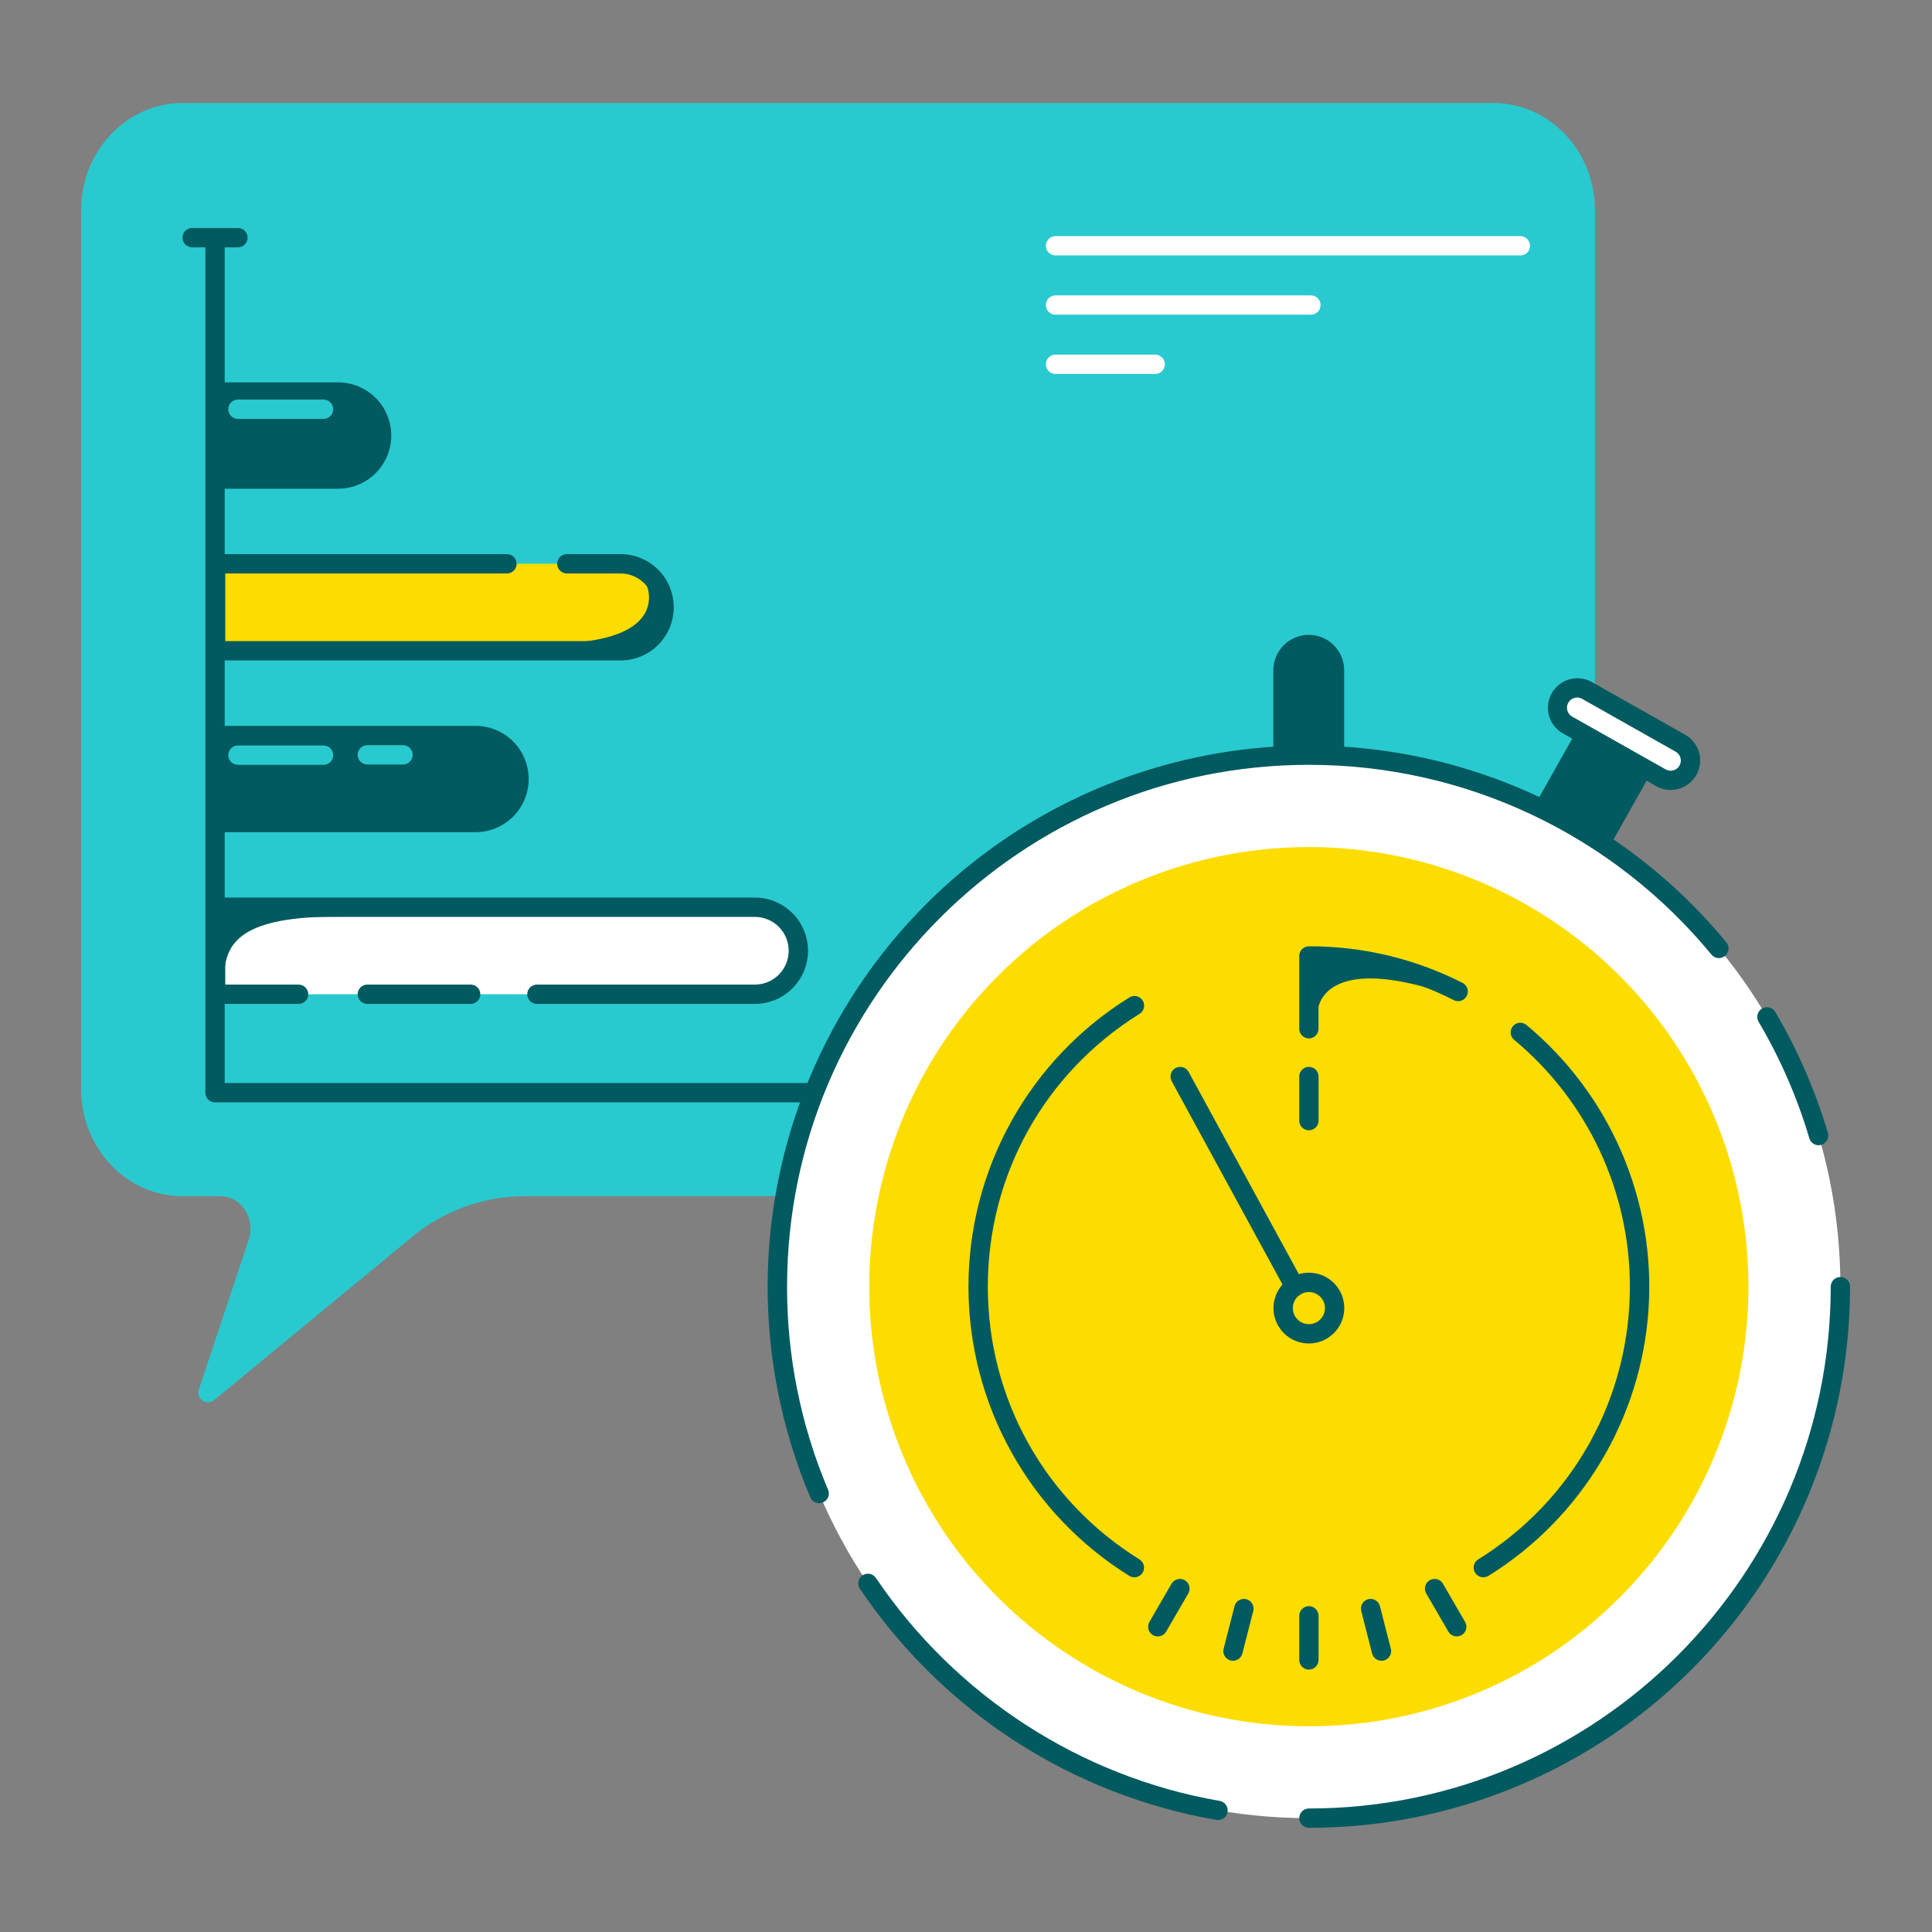 <svg xmlns="http://www.w3.org/2000/svg" xmlns:xlink="http://www.w3.org/1999/xlink" xmlns:svgjs="http://svgjs.com/svgjs" id="SvgjsSvg5963" width="550" height="550"><rect width="100%" height="100%" fill="#808080" stroke="none"/><defs id="SvgjsDefs5964"></defs><g id="SvgjsG5965"><svg xmlns="http://www.w3.org/2000/svg" fill="none" viewBox="0 0 1500 1500" width="550" height="550"><path fill="#28cacf" d="M1159.55 87.5H141.77C102.57 87.5 70.5 121.5 70.5 163.05V845.72C70.5 887.27 102.57 921.27 141.77 921.27H171.15C192.41 921.27 207.29 943.56 200.21 964.82L161.47 1081.27L315.02 954.72C340.859 933.203 373.395 921.374 407.02 921.27H1159.58C1198.78 921.27 1230.84 887.27 1230.84 845.72V163.05C1230.81 121.49 1198.75 87.5 1159.55 87.5Z" class="color28CACF svgShape"></path><path fill="#28cacf" d="M161.47 1088.77C160.282 1088.77 159.11 1088.49 158.052 1087.95C156.993 1087.41 156.078 1086.63 155.383 1085.66C154.687 1084.7 154.231 1083.59 154.051 1082.41C153.872 1081.24 153.974 1080.04 154.35 1078.91L193.1 962.45C194.446 958.453 194.825 954.194 194.206 950.022C193.587 945.85 191.988 941.884 189.54 938.45C187.477 935.477 184.729 933.043 181.529 931.353C178.328 929.663 174.769 928.767 171.15 928.74H141.76C98.34 928.74 63 891.48 63 845.74V163.05C63 117.25 98.34 80 141.76 80H1159.55C1202.98 80 1238.31 117.25 1238.31 163.05V845.72C1238.31 891.51 1202.98 928.72 1159.55 928.72H406.99C375.127 928.884 344.308 940.099 319.79 960.45L166.24 1087.06C164.898 1088.17 163.211 1088.77 161.47 1088.77V1088.77ZM141.76 95C106.61 95 78 125.52 78 163.05V845.72C78 883.24 106.61 913.72 141.76 913.72H171.15C177.148 913.746 183.053 915.213 188.366 917.998C193.679 920.782 198.245 924.802 201.68 929.72C205.509 935.082 208.015 941.274 208.992 947.79C209.968 954.306 209.389 960.961 207.3 967.21L176.78 1058.93L310.22 948.93C337.425 926.366 371.616 913.939 406.96 913.77H1159.52C1194.68 913.77 1223.28 883.24 1223.28 845.77V163.05C1223.28 125.52 1194.68 95 1159.52 95H141.76Z" class="color28CACF svgShape"></path><path fill="#005a5f" d="M167.39 304.38H262.5C266.936 304.38 271.328 305.254 275.427 306.951C279.525 308.649 283.249 311.137 286.386 314.274C289.522 317.411 292.011 321.134 293.708 325.233C295.406 329.331 296.28 333.724 296.28 338.16V338.16C296.28 342.596 295.406 346.989 293.708 351.087C292.011 355.185 289.522 358.909 286.386 362.046C283.249 365.183 279.525 367.671 275.427 369.369C271.328 371.066 266.936 371.94 262.5 371.94H167.39V304.38Z" class="color005A5F svgShape"></path><path fill="#005a5f" d="M262.5 379.44H167.39C165.401 379.44 163.493 378.65 162.086 377.243C160.68 375.837 159.89 373.929 159.89 371.94V304.38C159.89 302.391 160.68 300.483 162.086 299.077C163.493 297.67 165.401 296.88 167.39 296.88H262.5C267.921 296.88 273.289 297.948 278.297 300.022C283.305 302.097 287.856 305.137 291.689 308.971C295.522 312.804 298.563 317.354 300.637 322.363C302.712 327.371 303.78 332.739 303.78 338.16C303.78 343.581 302.712 348.949 300.637 353.957C298.563 358.965 295.522 363.516 291.689 367.349C287.856 371.182 283.305 374.223 278.297 376.298C273.289 378.372 267.921 379.44 262.5 379.44V379.44ZM174.89 364.44H262.5C269.47 364.44 276.154 361.671 281.082 356.743C286.011 351.814 288.78 345.13 288.78 338.16C288.78 331.19 286.011 324.506 281.082 319.577C276.154 314.649 269.47 311.88 262.5 311.88H174.89V364.44Z" class="color005A5F svgShape"></path><path fill="#005a5f" d="M1185.17 855.88H166.95C164.961 855.88 163.053 855.09 161.647 853.684C160.24 852.277 159.45 850.369 159.45 848.38V191.72C159.45 189.731 160.24 187.823 161.647 186.417C163.053 185.01 164.961 184.22 166.95 184.22C168.939 184.22 170.847 185.01 172.253 186.417C173.66 187.823 174.45 189.731 174.45 191.72V840.88H1185.17C1187.16 840.88 1189.07 841.67 1190.47 843.077C1191.88 844.483 1192.67 846.391 1192.67 848.38C1192.67 850.369 1191.88 852.277 1190.47 853.684C1189.07 855.09 1187.16 855.88 1185.17 855.88Z" class="color005A5F svgShape"></path><path fill="#fddd00" d="M167.39 437.72H481.17C490.129 437.72 498.721 441.279 505.056 447.614C511.391 453.949 514.95 462.541 514.95 471.5V471.5C514.95 480.459 511.391 489.051 505.056 495.386C498.721 501.721 490.129 505.28 481.17 505.28H167.39V437.72Z" class="colorFDDD00 svgShape"></path><path fill="#005a5f" d="M167.39 571.05H369.17C378.129 571.05 386.721 574.609 393.056 580.944C399.391 587.279 402.95 595.871 402.95 604.83V604.83C402.95 613.789 399.391 622.381 393.056 628.716C386.721 635.051 378.129 638.61 369.17 638.61H167.39V571.05Z" class="color005A5F svgShape"></path><path fill="#005a5f" d="M369.17 646.11H167.39C165.401 646.11 163.493 645.32 162.086 643.913C160.68 642.507 159.89 640.599 159.89 638.61V571.05C159.89 569.061 160.68 567.153 162.086 565.746C163.493 564.34 165.401 563.55 167.39 563.55H369.17C380.118 563.55 390.618 567.899 398.359 575.64C406.101 583.382 410.45 593.882 410.45 604.83C410.45 615.778 406.101 626.278 398.359 634.019C390.618 641.761 380.118 646.11 369.17 646.11V646.11ZM174.89 631.11H369.17C376.14 631.11 382.824 628.341 387.752 623.413C392.681 618.484 395.45 611.8 395.45 604.83C395.45 597.86 392.681 591.175 387.752 586.247C382.824 581.319 376.14 578.55 369.17 578.55H174.89V631.11Z" class="color005A5F svgShape"></path><path fill="#ffffff" d="M167.39 704.38H586.06C595.019 704.38 603.611 707.939 609.946 714.274 616.281 720.609 619.84 729.201 619.84 738.16V738.16C619.84 747.119 616.281 755.711 609.946 762.046 603.611 768.381 595.019 771.94 586.06 771.94H167.39V704.38zM1180.39 198.33H819.5C817.511 198.33 815.603 197.54 814.197 196.133 812.79 194.727 812 192.819 812 190.83 812 188.841 812.79 186.933 814.197 185.527 815.603 184.12 817.511 183.33 819.5 183.33H1180.39C1182.38 183.33 1184.29 184.12 1185.69 185.527 1187.1 186.933 1187.89 188.841 1187.89 190.83 1187.89 192.819 1187.1 194.727 1185.69 196.133 1184.29 197.54 1182.38 198.33 1180.39 198.33zM1017.79 244.33H819.5C817.511 244.33 815.603 243.54 814.197 242.133 812.79 240.727 812 238.819 812 236.83 812 234.841 812.79 232.933 814.197 231.527 815.603 230.12 817.511 229.33 819.5 229.33H1017.79C1019.78 229.33 1021.69 230.12 1023.09 231.527 1024.5 232.933 1025.29 234.841 1025.29 236.83 1025.29 238.819 1024.5 240.727 1023.09 242.133 1021.69 243.54 1019.78 244.33 1017.79 244.33V244.33zM896.91 290.33H819.5C817.511 290.33 815.603 289.54 814.197 288.133 812.79 286.727 812 284.819 812 282.83 812 280.841 812.79 278.933 814.197 277.527 815.603 276.12 817.511 275.33 819.5 275.33H896.91C898.899 275.33 900.807 276.12 902.213 277.527 903.62 278.933 904.41 280.841 904.41 282.83 904.41 284.819 903.62 286.727 902.213 288.133 900.807 289.54 898.899 290.33 896.91 290.33z" class="colorfff svgShape"></path><path fill="#005a5f" d="M1016.13 500.44C1021.43 500.44 1026.52 502.547 1030.27 506.298C1034.02 510.049 1036.13 515.136 1036.13 520.44V586.08H996.13V520.42C996.135 515.119 998.245 510.037 1001.99 506.291C1005.74 502.544 1010.83 500.44 1016.13 500.44V500.44Z" class="color005A5F svgShape"></path><path fill="#005a5f" d="M1036.11 593.55H996.11C994.121 593.55 992.214 592.76 990.807 591.353 989.401 589.947 988.61 588.039 988.61 586.05V520.41C988.61 513.117 991.508 506.122 996.665 500.965 1001.82 495.807 1008.82 492.91 1016.11 492.91 1023.4 492.91 1030.4 495.807 1035.56 500.965 1040.71 506.122 1043.61 513.117 1043.61 520.41V586.05C1043.61 588.039 1042.82 589.947 1041.41 591.353 1040.01 592.76 1038.1 593.55 1036.11 593.55zM1003.65 578.55H1028.65V520.41C1028.65 517.095 1027.33 513.915 1024.99 511.571 1022.64 509.227 1019.47 507.91 1016.15 507.91 1012.84 507.91 1009.66 509.227 1007.31 511.571 1004.97 513.915 1003.65 517.095 1003.65 520.41V578.55zM1282.58 583.593L1237.83 558.352 1195.77 632.915 1240.51 658.156 1282.58 583.593z" class="color005A5F svgShape"></path><path fill="#005a5f" d="M1240.55 665.62C1239.26 665.611 1237.99 665.267 1236.87 664.62L1192.13 639.38C1191.27 638.897 1190.52 638.248 1189.91 637.473C1189.3 636.698 1188.85 635.81 1188.59 634.861C1188.32 633.912 1188.25 632.92 1188.37 631.942C1188.49 630.963 1188.8 630.018 1189.28 629.16L1231.34 554.59C1232.32 552.86 1233.95 551.59 1235.86 551.057C1237.78 550.525 1239.83 550.774 1241.56 551.75L1286.3 576.99C1287.16 577.473 1287.91 578.12 1288.52 578.895C1289.13 579.669 1289.58 580.556 1289.84 581.504C1290.11 582.453 1290.18 583.444 1290.06 584.421C1289.94 585.399 1289.63 586.343 1289.15 587.2L1247.08 661.77C1246.6 662.628 1245.95 663.383 1245.18 663.99C1244.4 664.598 1243.52 665.046 1242.57 665.31C1241.91 665.502 1241.23 665.607 1240.55 665.62ZM1206.03 630.04L1237.68 647.91L1272.38 586.41L1240.68 568.54L1206.03 630.04Z" class="color005A5F svgShape"></path><path fill="#ffffff" d="M1304.63 577.05L1232.04 536.095C1224.63 531.916 1215.24 534.533 1211.06 541.941C1206.88 549.349 1209.5 558.742 1216.9 562.921L1289.5 603.876C1296.91 608.055 1306.3 605.437 1310.48 598.03C1314.66 590.622 1312.04 581.229 1304.63 577.05Z" class="colorfff svgShape"></path><path fill="#005a5f" d="M1297.06 613.33C1293.13 613.315 1289.26 612.282 1285.85 610.33L1213.25 569.33C1208.02 566.316 1204.19 561.358 1202.6 555.535C1201 549.713 1201.77 543.496 1204.74 538.238C1207.7 532.98 1212.63 529.106 1218.43 527.458C1224.24 525.81 1230.46 526.522 1235.75 529.44L1308.35 570.44C1310.97 571.916 1313.27 573.894 1315.13 576.26C1316.98 578.627 1318.35 581.336 1319.16 584.232C1319.97 587.129 1320.2 590.156 1319.84 593.141C1319.47 596.126 1318.53 599.011 1317.05 601.63C1315.06 605.178 1312.15 608.132 1308.64 610.188C1305.13 612.244 1301.13 613.328 1297.06 613.33V613.33ZM1224.52 541.58C1222.77 541.576 1221.07 542.151 1219.69 543.216C1218.3 544.281 1217.31 545.775 1216.86 547.464C1216.42 549.154 1216.54 550.943 1217.22 552.553C1217.9 554.162 1219.1 555.501 1220.62 556.36V556.36L1293.22 597.36C1295.04 598.389 1297.2 598.65 1299.22 598.088C1301.24 597.525 1302.95 596.184 1303.98 594.36C1305.01 592.535 1305.27 590.376 1304.71 588.359C1304.14 586.341 1302.8 584.629 1300.98 583.6L1228.38 542.6C1227.2 541.932 1225.87 541.581 1224.52 541.58Z" class="color005A5F svgShape"></path><path fill="#ffffff" d="M1016.23 1411.61C1244.13 1411.61 1428.88 1226.86 1428.88 998.96C1428.88 771.06 1244.13 586.31 1016.23 586.31C788.33 586.31 603.58 771.06 603.58 998.96C603.58 1226.86 788.33 1411.61 1016.23 1411.61Z" class="colorfff svgShape"></path><path fill="#fddd00" d="M1016.23 1332.76C1200.58 1332.76 1350.03 1183.31 1350.03 998.96C1350.03 814.607 1200.58 665.16 1016.23 665.16C831.877 665.16 682.43 814.607 682.43 998.96C682.43 1183.31 831.877 1332.76 1016.23 1332.76Z" class="colorFDDD00 svgShape"></path><path fill="#fddd00" d="M1016.23 1340.26C937.269 1340.27 860.747 1312.9 799.703 1262.82C738.659 1212.73 696.87 1143.03 681.456 1065.59C666.041 988.145 677.956 907.754 715.168 838.112C752.381 768.469 812.591 713.885 885.537 683.658C958.484 653.431 1039.65 649.432 1115.22 672.343C1190.78 695.254 1256.07 743.657 1299.94 809.304C1343.82 874.952 1363.58 953.783 1355.85 1032.36C1348.12 1110.95 1313.39 1184.42 1257.56 1240.26C1225.94 1272.06 1188.34 1297.27 1146.91 1314.43C1105.49 1331.6 1061.07 1340.38 1016.23 1340.26V1340.26ZM1016.23 672.66C836.31 672.66 689.93 819.04 689.93 998.96C689.93 1178.88 836.31 1325.26 1016.23 1325.26C1196.15 1325.26 1342.52 1178.88 1342.52 998.96C1342.52 819.04 1196.15 672.66 1016.23 672.66V672.66Z" class="colorFDDD00 svgShape"></path><path fill="#005a5f" d="M880.76 1224.6C879.347 1224.61 877.96 1224.22 876.76 1223.47 838.575 1199.76 807.07 1166.69 785.224 1127.41 763.377 1088.13 751.912 1043.92 751.912 998.97 751.912 954.02 763.377 909.814 785.224 870.53 807.07 831.246 838.575 798.184 876.76 774.47 877.597 773.93 878.532 773.561 879.512 773.386 880.491 773.211 881.496 773.233 882.468 773.45 883.439 773.667 884.358 774.075 885.17 774.651 885.982 775.227 886.671 775.959 887.197 776.803 887.724 777.648 888.076 778.59 888.235 779.572 888.394 780.555 888.356 781.559 888.122 782.527 887.889 783.495 887.465 784.406 886.876 785.209 886.287 786.011 885.544 786.688 884.69 787.2 810.96 833.09 766.94 912.2 766.94 998.98 766.94 1085.76 810.94 1164.87 884.69 1210.75 886.078 1211.61 887.146 1212.9 887.732 1214.43 888.318 1215.95 888.391 1217.63 887.938 1219.2 887.485 1220.77 886.532 1222.15 885.224 1223.13 883.916 1224.1 882.324 1224.63 880.69 1224.62L880.76 1224.6zM1016.23 806.22C1014.24 806.22 1012.33 805.43 1010.93 804.023 1009.52 802.617 1008.73 800.709 1008.73 798.72V742.21C1008.73 740.221 1009.52 738.313 1010.93 736.907 1012.33 735.5 1014.24 734.71 1016.23 734.71 1057.66 734.588 1098.53 744.315 1135.47 763.09 1136.35 763.532 1137.14 764.144 1137.79 764.892 1138.44 765.639 1138.93 766.507 1139.24 767.446 1139.55 768.384 1139.67 769.375 1139.6 770.361 1139.52 771.346 1139.26 772.308 1138.81 773.189 1138.36 774.071 1137.74 774.856 1136.99 775.498 1136.24 776.141 1135.37 776.629 1134.43 776.934 1133.49 777.239 1132.5 777.355 1131.51 777.275 1130.53 777.195 1129.57 776.922 1128.69 776.47 1096.1 759.902 1060.23 750.798 1023.69 749.82V798.72C1023.69 800.702 1022.91 802.604 1021.51 804.009 1020.11 805.415 1018.21 806.21 1016.23 806.22zM1151.68 1224.6C1150.05 1224.61 1148.45 1224.08 1147.15 1223.11 1145.84 1222.13 1144.89 1220.75 1144.43 1219.18 1143.98 1217.61 1144.05 1215.93 1144.64 1214.41 1145.22 1212.88 1146.29 1211.59 1147.68 1210.73 1221.41 1164.85 1265.43 1085.73 1265.43 998.96 1265.47 962.372 1257.43 926.226 1241.9 893.099 1226.36 859.973 1203.71 830.68 1175.56 807.31 1174.8 806.681 1174.18 805.908 1173.72 805.037 1173.26 804.166 1172.98 803.213 1172.89 802.233 1172.8 801.252 1172.91 800.264 1173.2 799.325 1173.49 798.385 1173.97 797.512 1174.59 796.755 1175.22 795.999 1176 795.374 1176.87 794.916 1177.74 794.458 1178.69 794.176 1179.67 794.087 1180.65 793.997 1181.64 794.101 1182.58 794.394 1183.52 794.686 1184.39 795.161 1185.15 795.79 1217.35 822.548 1242.73 856.574 1259.2 895.064 1275.67 933.554 1282.76 975.406 1279.88 1017.17 1277 1058.94 1264.24 1099.42 1242.64 1135.29 1221.05 1171.16 1191.24 1201.38 1155.68 1223.47 1154.48 1224.22 1153.09 1224.61 1151.68 1224.6V1224.6zM1016.23 877.56C1015.25 877.561 1014.27 877.368 1013.36 876.992 1012.45 876.615 1011.62 876.063 1010.92 875.366 1010.23 874.669 1009.68 873.842 1009.3 872.932 1008.92 872.021 1008.73 871.045 1008.73 870.06V835.82C1008.73 833.831 1009.52 831.923 1010.93 830.517 1012.33 829.11 1014.24 828.32 1016.23 828.32 1018.22 828.32 1020.13 829.11 1021.53 830.517 1022.94 831.923 1023.73 833.831 1023.73 835.82V870.06C1023.73 872.049 1022.94 873.957 1021.53 875.363 1020.13 876.77 1018.22 877.56 1016.23 877.56zM1016.23 1296.28C1014.24 1296.28 1012.33 1295.49 1010.93 1294.08 1009.52 1292.68 1008.73 1290.77 1008.73 1288.78V1254.53C1008.73 1252.54 1009.52 1250.63 1010.93 1249.23 1012.33 1247.82 1014.24 1247.03 1016.23 1247.03 1018.22 1247.03 1020.13 1247.82 1021.53 1249.23 1022.94 1250.63 1023.73 1252.54 1023.73 1254.53V1288.78C1023.73 1290.77 1022.94 1292.68 1021.53 1294.08 1020.13 1295.49 1018.22 1296.28 1016.23 1296.28zM957.31 1289.4C956.166 1289.4 955.036 1289.14 954.007 1288.64 952.979 1288.14 952.079 1287.41 951.377 1286.5 950.675 1285.6 950.19 1284.55 949.958 1283.43 949.726 1282.31 949.754 1281.15 950.04 1280.04L958.54 1246.87C959.068 1244.98 960.313 1243.38 962.01 1242.4 963.706 1241.42 965.72 1241.14 967.618 1241.62 969.517 1242.11 971.151 1243.32 972.17 1244.99 973.189 1246.66 973.512 1248.67 973.07 1250.58L964.58 1283.72C964.173 1285.34 963.237 1286.78 961.92 1287.81 960.603 1288.84 958.981 1289.4 957.31 1289.4V1289.4zM898.89 1270.5C897.572 1270.5 896.277 1270.15 895.136 1269.5 893.994 1268.84 893.047 1267.89 892.39 1266.75 891.733 1265.6 891.388 1264.31 891.392 1262.99 891.395 1261.67 891.746 1260.38 892.41 1259.24L909.58 1229.62C910.577 1227.9 912.218 1226.64 914.142 1226.12 916.066 1225.61 918.116 1225.88 919.84 1226.88 921.563 1227.88 922.821 1229.52 923.334 1231.44 923.848 1233.37 923.577 1235.42 922.58 1237.14L905.4 1266.77C904.737 1267.91 903.786 1268.85 902.644 1269.51 901.501 1270.16 900.206 1270.5 898.89 1270.5V1270.5zM1072.56 1289.4C1070.9 1289.4 1069.28 1288.84 1067.97 1287.82 1066.65 1286.8 1065.71 1285.37 1065.3 1283.76L1056.81 1250.58C1056.37 1248.67 1056.69 1246.66 1057.71 1244.99 1058.73 1243.32 1060.36 1242.11 1062.26 1241.62 1064.16 1241.14 1066.17 1241.42 1067.87 1242.4 1069.57 1243.38 1070.81 1244.98 1071.34 1246.87L1079.83 1280.04C1080.12 1281.15 1080.15 1282.31 1079.92 1283.43 1079.69 1284.55 1079.2 1285.6 1078.5 1286.51 1077.8 1287.41 1076.89 1288.14 1075.87 1288.64 1074.84 1289.15 1073.71 1289.4 1072.56 1289.4V1289.4zM1130.99 1270.5C1129.68 1270.5 1128.38 1270.16 1127.25 1269.5 1126.11 1268.85 1125.16 1267.91 1124.5 1266.77L1107.32 1237.14C1106.32 1235.42 1106.05 1233.37 1106.56 1231.44 1107.08 1229.52 1108.34 1227.88 1110.06 1226.88 1111.78 1225.88 1113.83 1225.61 1115.76 1226.12 1117.68 1226.64 1119.32 1227.9 1120.32 1229.62L1137.49 1259.24C1138.15 1260.38 1138.5 1261.67 1138.51 1262.99 1138.51 1264.31 1138.17 1265.6 1137.51 1266.75 1136.85 1267.89 1135.91 1268.84 1134.76 1269.5 1133.62 1270.15 1132.33 1270.5 1131.01 1270.5H1130.99zM1016.23 1043.08C1010.79 1043.08 1005.48 1041.47 1000.96 1038.45 996.439 1035.43 992.915 1031.14 990.834 1026.12 988.753 1021.1 988.208 1015.57 989.268 1010.24 990.328 1004.91 992.945 1000.01 996.789 996.169 1000.63 992.325 1005.53 989.708 1010.86 988.648 1016.19 987.588 1021.72 988.133 1026.74 990.214 1031.76 992.295 1036.05 995.819 1039.07 1000.34 1042.09 1004.86 1043.7 1010.17 1043.7 1015.61 1043.69 1022.89 1040.79 1029.87 1035.64 1035.02 1030.49 1040.17 1023.51 1043.07 1016.23 1043.08V1043.08zM1016.23 1003.13C1013.76 1003.13 1011.35 1003.86 1009.29 1005.23 1007.24 1006.6 1005.64 1008.55 1004.69 1010.83 1003.75 1013.11 1003.5 1015.62 1003.98 1018.04 1004.46 1020.46 1005.65 1022.68 1007.39 1024.43 1009.14 1026.18 1011.36 1027.37 1013.78 1027.85 1016.2 1028.33 1018.71 1028.09 1020.99 1027.14 1023.27 1026.2 1025.22 1024.6 1026.6 1022.54 1027.97 1020.49 1028.7 1018.08 1028.7 1015.61 1028.69 1012.3 1027.38 1009.13 1025.04 1006.79 1022.71 1004.46 1019.54 1003.14 1016.23 1003.13V1003.13z" class="color005A5F svgShape"></path><path fill="#005a5f" d="M1005.19 1006.46C1003.84 1006.46 1002.52 1006.1 1001.36 1005.41 1000.2 1004.72 999.244 1003.73 998.6 1002.55L909.68 839.41C909.208 838.545 908.912 837.596 908.807 836.617 908.702 835.637 908.792 834.647 909.07 833.702 909.348 832.757 909.809 831.876 910.428 831.11 911.046 830.343 911.81 829.706 912.675 829.235 913.539 828.763 914.489 828.467 915.468 828.362 916.447 828.258 917.438 828.347 918.382 828.625 919.327 828.903 920.208 829.365 920.975 829.983 921.741 830.602 922.378 831.365 922.85 832.23L1011.74 995.37C1012.37 996.511 1012.68 997.796 1012.66 999.098 1012.64 1000.4 1012.28 1001.67 1011.61 1002.79 1010.95 1003.91 1010 1004.84 1008.87 1005.48 1007.74 1006.12 1006.46 1006.46 1005.16 1006.46H1005.19zM184.73 192.02H149.17C147.181 192.02 145.273 191.23 143.867 189.823 142.46 188.417 141.67 186.509 141.67 184.52 141.67 182.531 142.46 180.623 143.867 179.217 145.273 177.81 147.181 177.02 149.17 177.02H184.73C186.719 177.02 188.627 177.81 190.033 179.217 191.44 180.623 192.23 182.531 192.23 184.52 192.23 186.509 191.44 188.417 190.033 189.823 188.627 191.23 186.719 192.02 184.73 192.02zM481.17 512.77H167.39C165.401 512.77 163.493 511.98 162.086 510.573 160.68 509.167 159.89 507.259 159.89 505.27V437.72C159.89 435.731 160.68 433.823 162.086 432.417 163.493 431.01 165.401 430.22 167.39 430.22H393.61C395.599 430.22 397.506 431.01 398.913 432.417 400.319 433.823 401.11 435.731 401.11 437.72 401.11 439.709 400.319 441.617 398.913 443.023 397.506 444.43 395.599 445.22 393.61 445.22H174.89V497.77H481.17C484.663 497.838 488.135 497.209 491.383 495.919 494.63 494.629 497.588 492.705 500.083 490.258 502.578 487.811 504.56 484.892 505.912 481.67 507.265 478.448 507.962 474.989 507.962 471.495 507.962 468.001 507.265 464.541 505.912 461.32 504.56 458.098 502.578 455.178 500.083 452.732 497.588 450.285 494.63 448.361 491.383 447.071 488.135 445.781 484.663 445.152 481.17 445.22H440.1C438.111 445.22 436.203 444.43 434.796 443.023 433.39 441.617 432.6 439.709 432.6 437.72 432.6 435.731 433.39 433.823 434.796 432.417 436.203 431.01 438.111 430.22 440.1 430.22H481.17C486.644 430.135 492.081 431.139 497.163 433.175 502.245 435.211 506.872 438.238 510.773 442.079 514.675 445.92 517.773 450.499 519.888 455.549 522.003 460.599 523.092 466.02 523.092 471.495 523.092 476.97 522.003 482.39 519.888 487.44 517.773 492.49 514.675 497.069 510.773 500.91 506.872 504.752 502.245 507.778 497.163 509.814 492.081 511.85 486.644 512.855 481.17 512.77zM365.43 779.44H285.17C283.181 779.44 281.273 778.65 279.867 777.243 278.46 775.837 277.67 773.929 277.67 771.94 277.67 769.951 278.46 768.043 279.867 766.637 281.273 765.23 283.181 764.44 285.17 764.44H365.43C367.419 764.44 369.327 765.23 370.733 766.637 372.14 768.043 372.93 769.951 372.93 771.94 372.93 773.929 372.14 775.837 370.733 777.243 369.327 778.65 367.419 779.44 365.43 779.44z" class="color005A5F svgShape"></path><path fill="#005a5f" d="M586.06 779.44H416.86C414.87 779.44 412.963 778.65 411.556 777.243 410.15 775.837 409.36 773.929 409.36 771.94 409.36 769.951 410.15 768.043 411.556 766.637 412.963 765.23 414.87 764.44 416.86 764.44H586.06C593.03 764.44 599.714 761.671 604.642 756.743 609.571 751.814 612.34 745.13 612.34 738.16 612.34 731.19 609.571 724.506 604.642 719.577 599.714 714.649 593.03 711.88 586.06 711.88H174.89V764.44H231.84C233.829 764.44 235.736 765.23 237.143 766.637 238.549 768.043 239.34 769.951 239.34 771.94 239.34 773.929 238.549 775.837 237.143 777.243 235.736 778.65 233.829 779.44 231.84 779.44H167.39C165.401 779.44 163.493 778.65 162.086 777.243 160.68 775.837 159.89 773.929 159.89 771.94V704.38C159.89 702.391 160.68 700.483 162.086 699.077 163.493 697.67 165.401 696.88 167.39 696.88H586.06C597.008 696.88 607.508 701.229 615.249 708.971 622.991 716.712 627.34 727.212 627.34 738.16 627.34 749.108 622.991 759.608 615.249 767.349 607.508 775.091 597.008 779.44 586.06 779.44V779.44zM636.01 1167.08C634.536 1167.08 633.095 1166.64 631.866 1165.83 630.637 1165.02 629.675 1163.86 629.1 1162.5 589.84 1069.52 585.357 965.519 616.469 869.506 647.581 773.494 712.211 691.887 798.541 639.605 884.872 587.324 987.135 567.86 1086.64 584.774 1186.14 601.688 1276.22 653.849 1340.43 731.72 1341.64 733.26 1342.2 735.212 1341.99 737.16 1341.78 739.107 1340.82 740.895 1339.3 742.141 1337.79 743.387 1335.85 743.992 1333.9 743.828 1331.95 743.663 1330.14 742.741 1328.86 741.26 1290.9 695.091 1243.17 657.918 1189.11 632.421 1135.05 606.924 1076 593.736 1016.23 593.81 792.83 593.81 611.08 775.56 611.08 998.96 610.974 1053.13 621.803 1106.77 642.92 1156.66 643.402 1157.8 643.594 1159.04 643.48 1160.27 643.365 1161.51 642.947 1162.69 642.262 1163.72 641.578 1164.76 640.649 1165.6 639.558 1166.19 638.467 1166.77 637.248 1167.08 636.01 1167.08V1167.08zM945.68 1413.09C945.251 1413.09 944.823 1413.05 944.4 1412.98 888.538 1403.27 835.217 1382.36 787.647 1351.51 740.077 1320.66 699.242 1280.5 667.6 1233.45 666.512 1231.8 666.119 1229.79 666.507 1227.85 666.895 1225.91 668.032 1224.21 669.671 1223.1 671.31 1222 673.319 1221.58 675.26 1221.95 677.202 1222.32 678.92 1223.44 680.04 1225.07 741.63 1316.47 838.91 1379.58 946.95 1398.2 948.8 1398.52 950.462 1399.52 951.608 1401.01 952.755 1402.49 953.303 1404.36 953.143 1406.23 952.983 1408.1 952.128 1409.84 950.747 1411.11 949.365 1412.38 947.557 1413.09 945.68 1413.09V1413.09zM1016.23 1419.11C1014.24 1419.11 1012.33 1418.32 1010.93 1416.91 1009.52 1415.51 1008.73 1413.6 1008.73 1411.61 1008.73 1409.62 1009.52 1407.71 1010.93 1406.31 1012.33 1404.9 1014.24 1404.11 1016.23 1404.11 1239.63 1404.11 1421.37 1222.36 1421.37 998.96 1421.37 996.971 1422.16 995.063 1423.57 993.657 1424.97 992.25 1426.88 991.46 1428.87 991.46 1430.86 991.46 1432.77 992.25 1434.17 993.657 1435.58 995.063 1436.37 996.971 1436.37 998.96 1436.41 1054.15 1425.57 1108.8 1404.48 1159.79 1383.38 1210.79 1352.43 1257.12 1313.41 1296.14 1274.39 1335.16 1228.05 1366.11 1177.06 1387.21 1126.07 1408.31 1071.42 1419.15 1016.23 1419.11V1419.11zM1411.96 889.15C1410.34 889.147 1408.77 888.622 1407.47 887.653 1406.18 886.683 1405.23 885.322 1404.77 883.77 1395.39 852.121 1382.16 821.744 1365.38 793.32 1364.37 791.607 1364.08 789.561 1364.57 787.635 1365.07 785.708 1366.31 784.057 1368.03 783.045 1369.74 782.033 1371.78 781.743 1373.71 782.239 1375.64 782.735 1377.29 783.977 1378.3 785.69 1395.7 815.175 1409.42 846.683 1419.15 879.51 1419.48 880.629 1419.54 881.809 1419.33 882.956 1419.13 884.104 1418.66 885.187 1417.96 886.122 1417.26 887.056 1416.36 887.816 1415.32 888.342 1414.27 888.867 1413.13 889.144 1411.96 889.15V889.15z" class="color005A5F svgShape"></path><path fill="#005a5f" d="M174.01 754.57C176.39 733.87 184.1 710.75 266.17 711.64L167.39 704.38 174.01 754.57zM502.32 455.05C502.32 455.05 517.43 490.31 454.02 498.05L485.43 505.31 514.95 488.87 510.68 455.05H502.32z" class="color005A5F svgShape"></path><path fill="#28cacf" d="M251.21 593.81H184.73C182.741 593.81 180.834 593.02 179.427 591.613 178.021 590.207 177.23 588.299 177.23 586.31 177.23 584.321 178.021 582.413 179.427 581.007 180.834 579.6 182.741 578.81 184.73 578.81H251.21C253.2 578.81 255.107 579.6 256.514 581.007 257.92 582.413 258.71 584.321 258.71 586.31 258.71 588.299 257.92 590.207 256.514 591.613 255.107 593.02 253.2 593.81 251.21 593.81V593.81zM312.88 593.55H285.17C283.181 593.55 281.273 592.76 279.867 591.353 278.46 589.947 277.67 588.039 277.67 586.05 277.67 584.061 278.46 582.153 279.867 580.746 281.273 579.34 283.181 578.55 285.17 578.55H312.88C314.869 578.55 316.777 579.34 318.183 580.746 319.59 582.153 320.38 584.061 320.38 586.05 320.38 588.039 319.59 589.947 318.183 591.353 316.777 592.76 314.869 593.55 312.88 593.55zM251.21 325.22H184.73C182.741 325.22 180.834 324.43 179.427 323.024 178.021 321.617 177.23 319.709 177.23 317.72 177.23 315.731 178.021 313.823 179.427 312.417 180.834 311.01 182.741 310.22 184.73 310.22H251.21C253.2 310.22 255.107 311.01 256.514 312.417 257.92 313.823 258.71 315.731 258.71 317.72 258.71 319.709 257.92 321.617 256.514 323.024 255.107 324.43 253.2 325.22 251.21 325.22V325.22z" class="color28CACF svgShape"></path><path fill="#005a5f" d="M1023.21 784.24C1023.21 784.24 1025.21 743 1109.73 767.35L1061.06 746.12L1016.23 742.21L1023.21 784.24Z" class="color005A5F svgShape"></path></svg></g></svg>